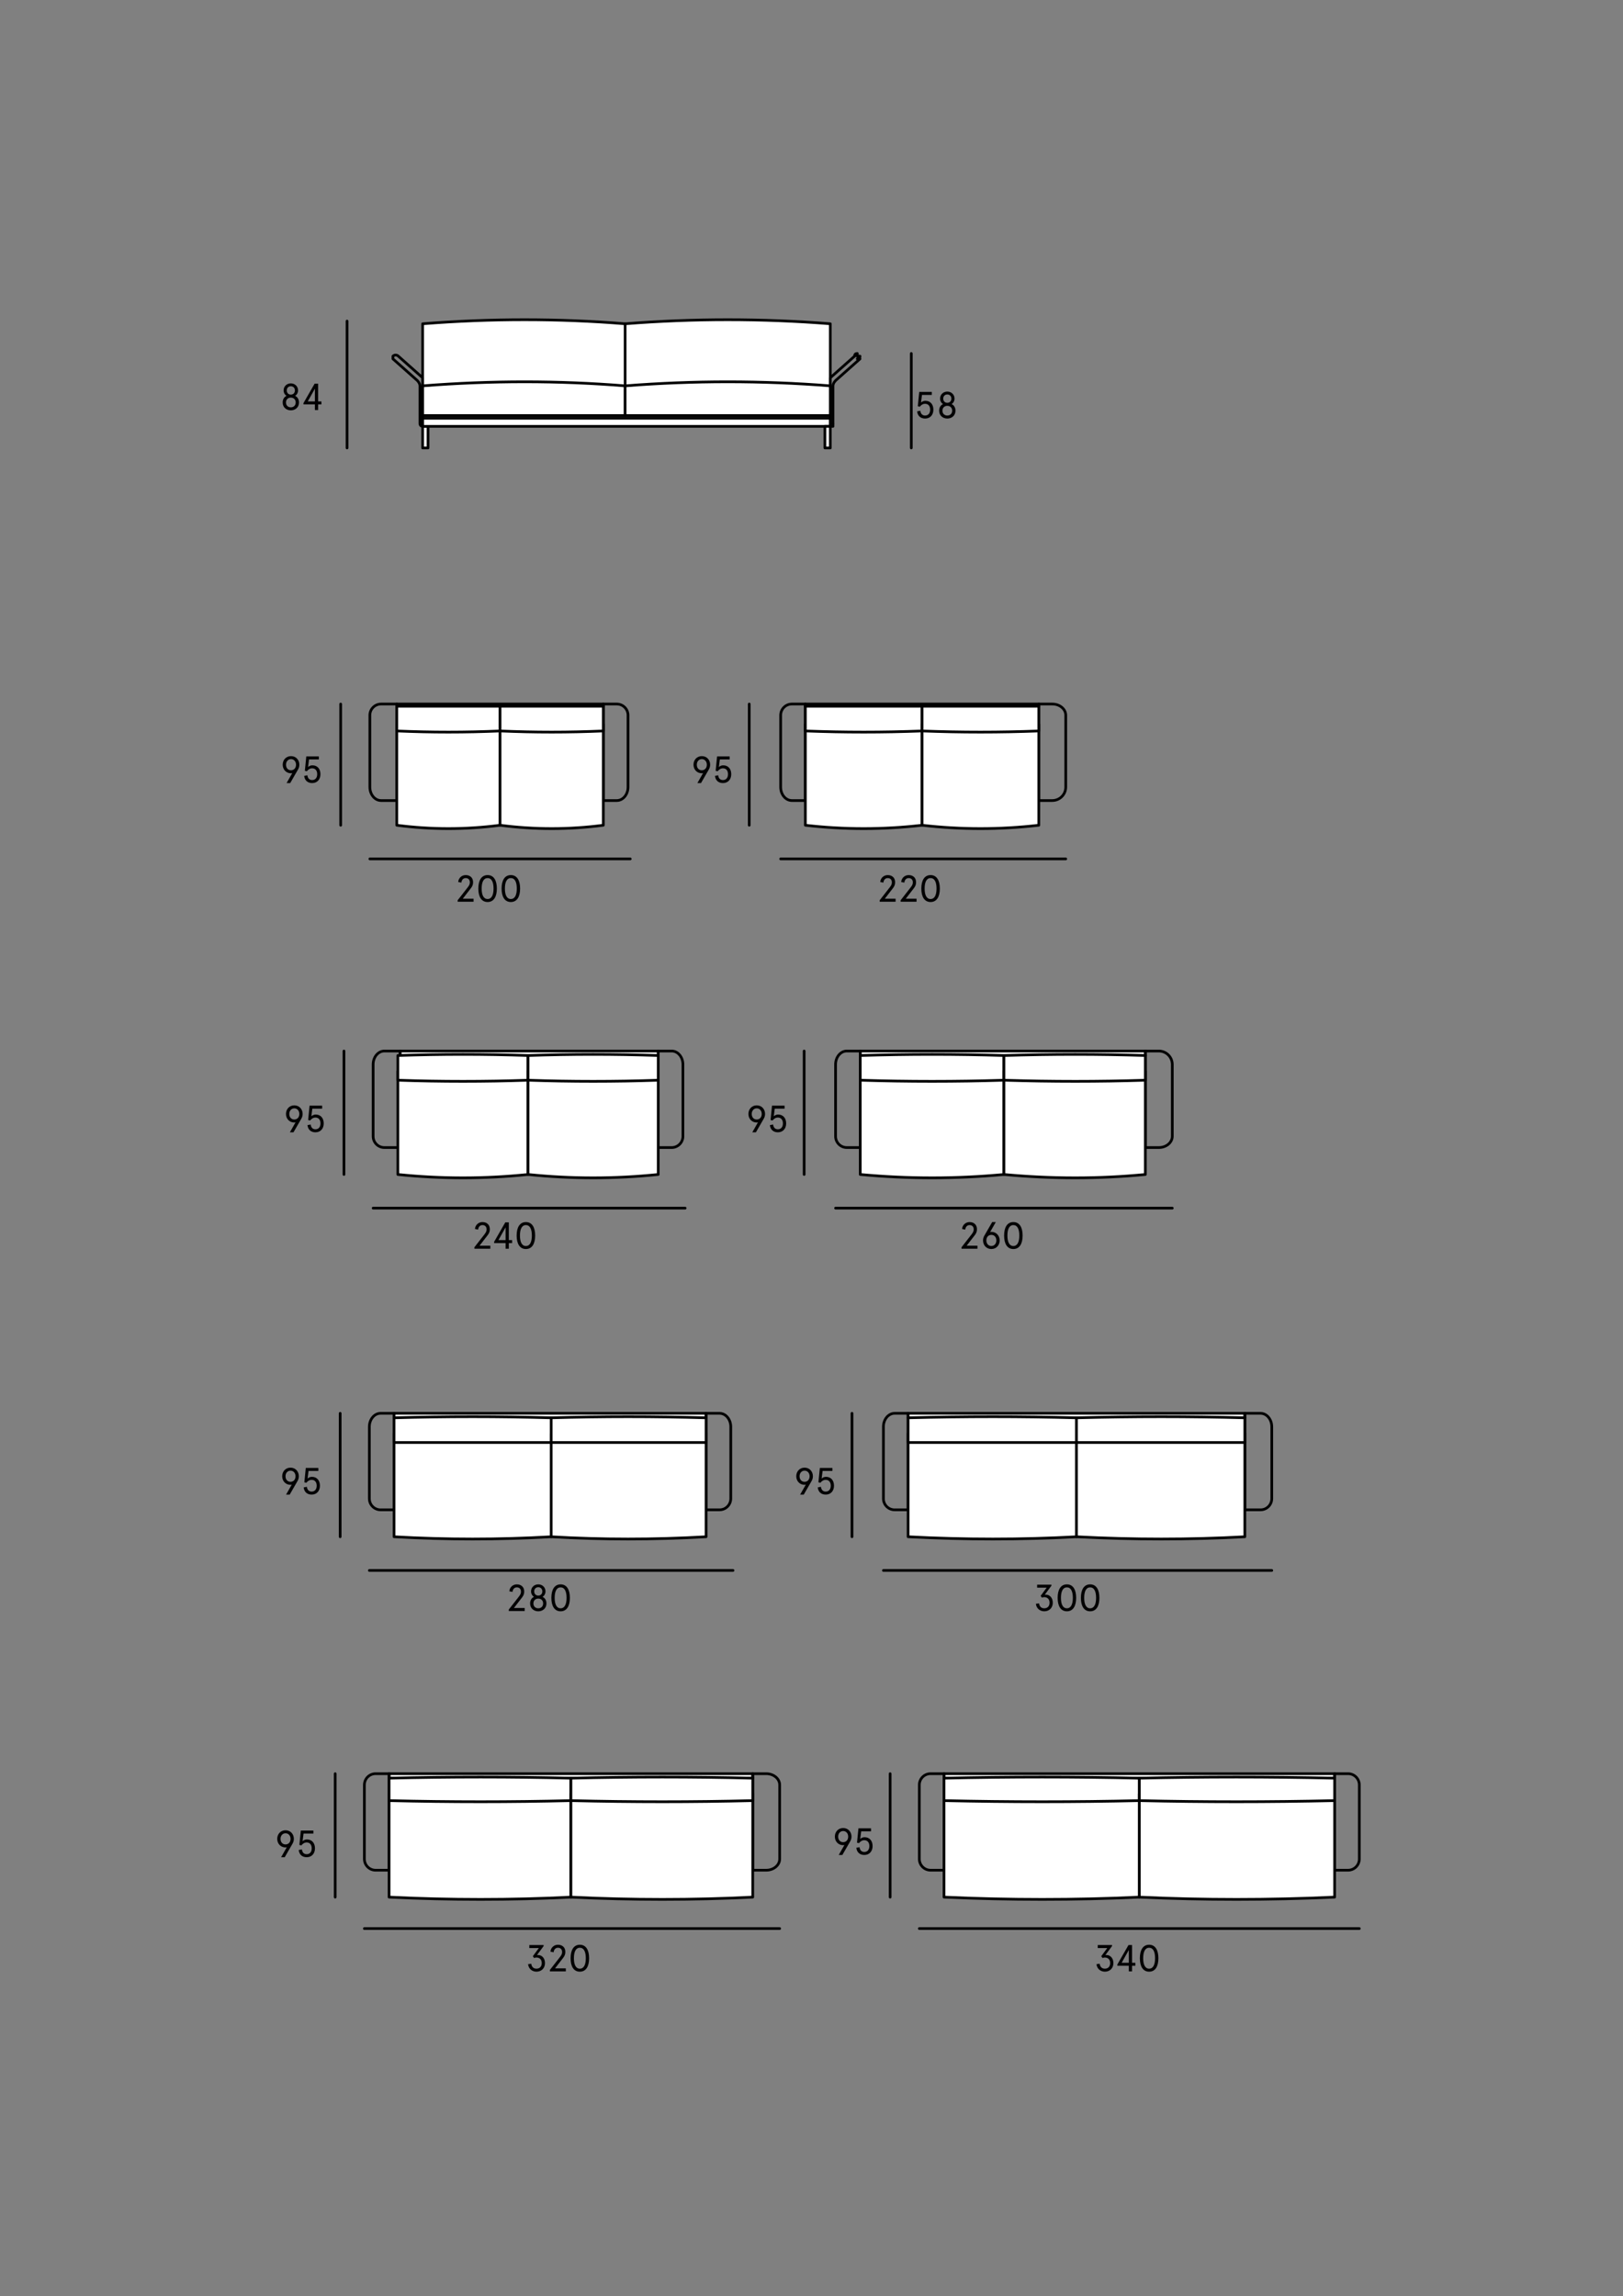 <?xml version="1.0" encoding="utf-8"?>
<!-- Generator: Adobe Illustrator 16.0.0, SVG Export Plug-In . SVG Version: 6.00 Build 0)  -->
<!DOCTYPE svg PUBLIC "-//W3C//DTD SVG 1.1//EN" "http://www.w3.org/Graphics/SVG/1.1/DTD/svg11.dtd">
<svg version="1.1" id="Camada_1" xmlns="http://www.w3.org/2000/svg" xmlns:xlink="http://www.w3.org/1999/xlink" x="0px" y="0px"
	 width="604px" height="854.548px" viewBox="0 0 604 854.548" enable-background="new 0 0 604 854.548" xml:space="preserve">
<rect x="0" y="0" width="604" height="854.548" fill="#808080" stroke="none"/>
<polyline fill="#FFFFFF" points="144.793,660.141 280.129,660.141 280.129,661.811 144.793,661.811 144.793,660.141 "/>
<polyline fill="none" stroke="#000000" stroke-linecap="round" stroke-linejoin="round" points="144.793,660.141 280.129,660.141 
	280.129,661.811 144.793,661.811 144.793,660.141 "/>
<g>
	<g>
		<g>
			<path fill="#010002" d="M197.702,730.879c0.168,1.163,0.813,1.835,1.947,1.835c1.134,0,1.961-0.729,1.961-2.073
				s-0.827-2.072-1.961-2.072c-0.295,0-0.574,0.042-0.869,0.182l-0.49-0.658l2.241-3.054h-3.544v-1.121h5.323v0.379l-2.493,3.376
				c0.084-0.028,0.294-0.043,0.392-0.043c1.499,0,2.605,1.205,2.605,3.012c0,1.877-1.303,3.194-3.165,3.194
				c-1.625,0-2.956-1.093-3.124-2.802L197.702,730.879z"/>
			<path fill="#010002" d="M204.646,733.177l3.74-4.791c0.616-0.799,0.798-1.247,0.798-1.863c0-0.476-0.126-0.84-0.364-1.12
				c-0.252-0.294-0.63-0.477-1.177-0.477c-0.938,0-1.513,0.7-1.61,1.681l-1.177-0.224c0.098-1.443,1.261-2.577,2.787-2.577
				c0.967,0,1.667,0.336,2.13,0.854c0.42,0.476,0.616,1.092,0.616,1.862c0,0.827-0.28,1.471-0.785,2.13l-3.053,3.949h4.02v1.121
				h-5.925V733.177z"/>
			<path fill="#010002" d="M219.237,728.82c0,3.054-1.163,5.015-3.446,5.015s-3.445-1.961-3.445-5.015s1.162-5.015,3.445-5.015
				S219.237,725.767,219.237,728.82z M213.578,728.82c0,2.395,0.714,3.894,2.213,3.894s2.214-1.499,2.214-3.894
				c0-2.396-0.715-3.895-2.214-3.895S213.578,726.425,213.578,728.82z"/>
		</g>
	</g>
</g>
<g>
	<g>
		<g>
			<path fill="#010002" d="M103.168,684.393c0-1.793,1.274-3.193,3.096-3.193s3.096,1.4,3.096,3.193
				c0,0.672-0.182,1.261-0.504,1.807l-2.899,5.029h-1.345l2.129-3.74c-0.154,0.07-0.351,0.098-0.477,0.098
				C104.442,687.586,103.168,686.186,103.168,684.393z M108.127,684.393c0-1.205-0.784-2.073-1.863-2.073
				c-1.078,0-1.863,0.868-1.863,2.073c0,1.274,0.785,2.073,1.863,2.073C107.343,686.466,108.127,685.667,108.127,684.393z"/>
			<path fill="#010002" d="M112.353,688.329c0.14,1.176,0.799,1.778,1.779,1.778c1.19,0,1.877-0.882,1.877-2.185
				s-0.673-2.186-1.877-2.186c-0.827,0-1.499,0.462-1.976,1.093l-0.742-0.168l0.532-5.352h4.679v1.121h-3.656l-0.364,2.844
				c0.364-0.379,0.995-0.658,1.611-0.658c1.891,0,2.997,1.372,2.997,3.306c0,1.933-1.19,3.306-3.081,3.306
				c-1.569,0-2.773-0.883-2.97-2.676L112.353,688.329z"/>
		</g>
	</g>
</g>
<line fill="none" stroke="#000000" stroke-linecap="round" stroke-linejoin="round" x1="135.604" y1="717.783" x2="290.154" y2="717.783"/>
<line fill="none" stroke="#000000" stroke-linecap="round" stroke-linejoin="round" x1="124.743" y1="660.141" x2="124.743" y2="706.088"/>
<path fill="none" stroke="#000000" stroke-linecap="round" stroke-linejoin="round" d="M135.604,678.52v-14.201
	c0-2.307,1.869-4.178,4.177-4.178h5.012l0,0v35.924h-5.012c-2.308,0-4.177-1.871-4.177-4.18V678.52L135.604,678.52"/>
<path fill="#FFFFFF" d="M144.793,667.658c22.834-1.67,45.392-1.67,67.669,0l0,0v19.217v19.213c-22.277,1.115-44.835,1.115-67.669,0
	l0,0v-19.213V667.658"/>
<path fill="none" stroke="#000000" stroke-linecap="round" stroke-linejoin="round" d="M144.793,667.658
	c22.834-1.67,45.392-1.67,67.669,0l0,0v19.217v19.213c-22.277,1.115-44.835,1.115-67.669,0l0,0v-19.213V667.658"/>
<path fill="#FFFFFF" d="M144.793,661.811c22.834-0.557,45.392-0.557,67.669,0l0,0v5.848v2.508c-22.277,0.557-44.835,0.557-67.669,0
	l0,0v-2.508V661.811"/>
<path fill="none" stroke="#000000" stroke-linecap="round" stroke-linejoin="round" d="M144.793,661.811
	c22.834-0.557,45.392-0.557,67.669,0l0,0v5.848v2.508c-22.277,0.557-44.835,0.557-67.669,0l0,0v-2.508V661.811"/>
<path fill="none" stroke="#000000" stroke-linecap="round" stroke-linejoin="round" d="M290.154,678.52v-14.201
	c0-2.307-2.243-4.178-5.012-4.178h-5.014l0,0v35.924h5.014c2.769,0,5.012-1.871,5.012-4.18V678.52L290.154,678.52"/>
<path fill="#FFFFFF" d="M212.462,667.658c22.833-1.67,45.39-1.67,67.667,0l0,0v19.217v19.213c-22.277,1.115-44.834,1.115-67.667,0
	l0,0v-19.213V667.658"/>
<path fill="none" stroke="#000000" stroke-linecap="round" stroke-linejoin="round" d="M212.462,667.658
	c22.833-1.67,45.39-1.67,67.667,0l0,0v19.217v19.213c-22.277,1.115-44.834,1.115-67.667,0l0,0v-19.213V667.658"/>
<path fill="#FFFFFF" d="M212.462,661.811c22.833-0.557,45.39-0.557,67.667,0l0,0v5.848v2.508c-22.277,0.557-44.834,0.557-67.667,0
	l0,0v-2.508V661.811"/>
<path fill="none" stroke="#000000" stroke-linecap="round" stroke-linejoin="round" d="M212.462,661.811
	c22.833-0.557,45.39-0.557,67.667,0l0,0v5.848v2.508c-22.277,0.557-44.834,0.557-67.667,0l0,0v-2.508V661.811"/>
<polyline fill="#FFFFFF" points="351.315,660.141 496.677,660.141 496.677,661.811 351.315,661.811 351.315,660.141 "/>
<polyline fill="none" stroke="#000000" stroke-linecap="round" stroke-linejoin="round" points="351.315,660.141 496.677,660.141 
	496.677,661.811 351.315,661.811 351.315,660.141 "/>
<g>
	<g>
		<g>
			<path fill="#010002" d="M409.237,730.879c0.168,1.163,0.813,1.835,1.947,1.835c1.134,0,1.961-0.729,1.961-2.073
				s-0.827-2.072-1.961-2.072c-0.295,0-0.574,0.042-0.869,0.182l-0.49-0.658l2.241-3.054h-3.544v-1.121h5.323v0.379l-2.493,3.376
				c0.084-0.028,0.294-0.043,0.392-0.043c1.499,0,2.605,1.205,2.605,3.012c0,1.877-1.303,3.194-3.165,3.194
				c-1.625,0-2.956-1.093-3.124-2.802L409.237,730.879z"/>
			<path fill="#010002" d="M420.088,731.636h-4.258v-0.49l4.146-7.229h1.316v6.598h1.219v1.121h-1.219v2.087h-1.205V731.636z
				 M420.088,730.515v-4.748l-2.661,4.748H420.088z"/>
			<path fill="#010002" d="M431.095,728.82c0,3.054-1.163,5.015-3.446,5.015s-3.445-1.961-3.445-5.015s1.162-5.015,3.445-5.015
				S431.095,725.767,431.095,728.82z M425.436,728.82c0,2.395,0.714,3.894,2.213,3.894s2.214-1.499,2.214-3.894
				c0-2.396-0.715-3.895-2.214-3.895S425.436,726.425,425.436,728.82z"/>
		</g>
	</g>
</g>
<g>
	<g>
		<g>
			<path fill="#010002" d="M310.691,683.558c0-1.793,1.274-3.193,3.096-3.193s3.096,1.4,3.096,3.193
				c0,0.673-0.182,1.261-0.504,1.807l-2.899,5.029h-1.345l2.129-3.74c-0.154,0.07-0.351,0.098-0.477,0.098
				C311.966,686.751,310.691,685.351,310.691,683.558z M315.65,683.558c0-1.205-0.784-2.073-1.863-2.073
				c-1.078,0-1.863,0.868-1.863,2.073c0,1.274,0.785,2.073,1.863,2.073C314.866,685.631,315.65,684.832,315.65,683.558z"/>
			<path fill="#010002" d="M319.876,687.494c0.14,1.176,0.799,1.778,1.779,1.778c1.19,0,1.877-0.882,1.877-2.185
				s-0.673-2.186-1.877-2.186c-0.827,0-1.499,0.462-1.976,1.093l-0.742-0.168l0.532-5.352h4.679v1.121h-3.656l-0.364,2.844
				c0.364-0.379,0.995-0.659,1.611-0.659c1.891,0,2.997,1.373,2.997,3.307c0,1.933-1.19,3.306-3.081,3.306
				c-1.569,0-2.773-0.883-2.97-2.676L319.876,687.494z"/>
		</g>
	</g>
</g>
<line fill="none" stroke="#000000" stroke-linecap="round" stroke-linejoin="round" x1="342.127" y1="717.783" x2="505.866" y2="717.783"/>
<line fill="none" stroke="#000000" stroke-linecap="round" stroke-linejoin="round" x1="331.266" y1="660.141" x2="331.266" y2="706.088"/>
<path fill="none" stroke="#000000" stroke-linecap="round" stroke-linejoin="round" d="M342.127,678.52v-14.201
	c0-2.307,1.87-4.178,4.178-4.178h5.011l0,0v35.924h-5.011c-2.308,0-4.178-1.871-4.178-4.18V678.52L342.127,678.52"/>
<path fill="#FFFFFF" d="M351.315,667.658c24.507-1.67,48.733-1.67,72.681,0l0,0v19.217v19.213c-23.947,1.115-48.174,1.115-72.681,0
	l0,0v-19.213V667.658"/>
<path fill="none" stroke="#000000" stroke-linecap="round" stroke-linejoin="round" d="M351.315,667.658
	c24.507-1.67,48.733-1.67,72.681,0l0,0v19.217v19.213c-23.947,1.115-48.174,1.115-72.681,0l0,0v-19.213V667.658"/>
<path fill="#FFFFFF" d="M351.315,661.811c24.507-0.557,48.733-0.557,72.681,0l0,0v5.848v2.508c-23.947,0.557-48.174,0.557-72.681,0
	l0,0v-2.508V661.811"/>
<path fill="none" stroke="#000000" stroke-linecap="round" stroke-linejoin="round" d="M351.315,661.811
	c24.507-0.557,48.733-0.557,72.681,0l0,0v5.848v2.508c-23.947,0.557-48.174,0.557-72.681,0l0,0v-2.508V661.811"/>
<path fill="none" stroke="#000000" stroke-linecap="round" stroke-linejoin="round" d="M505.866,678.52v-14.201
	c0-2.307-1.869-4.178-4.176-4.178h-5.014l0,0v35.924h5.014c2.307,0,4.176-1.871,4.176-4.18V678.52L505.866,678.52"/>
<path fill="#FFFFFF" d="M423.996,667.658c23.949-1.67,48.176-1.67,72.681,0l0,0v19.217v19.213c-24.505,1.115-48.731,1.115-72.681,0
	l0,0v-19.213V667.658"/>
<path fill="none" stroke="#000000" stroke-linecap="round" stroke-linejoin="round" d="M423.996,667.658
	c23.949-1.67,48.176-1.67,72.681,0l0,0v19.217v19.213c-24.505,1.115-48.731,1.115-72.681,0l0,0v-19.213V667.658"/>
<path fill="#FFFFFF" d="M423.996,661.811c23.949-0.557,48.176-0.557,72.681,0l0,0v5.848v2.508c-24.505,0.557-48.731,0.557-72.681,0
	l0,0v-2.508V661.811"/>
<path fill="none" stroke="#000000" stroke-linecap="round" stroke-linejoin="round" d="M423.996,661.811
	c23.949-0.557,48.176-0.557,72.681,0l0,0v5.848v2.508c-24.505,0.557-48.731,0.557-72.681,0l0,0v-2.508V661.811"/>
<polyline fill="#FFFFFF" points="337.952,526.016 463.264,526.016 463.264,527.688 337.952,527.688 337.952,526.016 "/>
<polyline fill="none" stroke="#000000" stroke-linecap="round" stroke-linejoin="round" points="337.952,526.016 463.264,526.016 
	463.264,527.688 337.952,527.688 337.952,526.016 "/>
<g>
	<g>
		<g>
			<path fill="#010002" d="M386.685,596.753c0.168,1.163,0.813,1.835,1.947,1.835c1.134,0,1.961-0.729,1.961-2.073
				s-0.827-2.073-1.961-2.073c-0.295,0-0.574,0.043-0.869,0.183l-0.49-0.658l2.241-3.054h-3.544v-1.121h5.323v0.379l-2.493,3.375
				c0.084-0.027,0.294-0.042,0.392-0.042c1.499,0,2.605,1.205,2.605,3.012c0,1.877-1.303,3.194-3.165,3.194
				c-1.625,0-2.956-1.093-3.124-2.802L386.685,596.753z"/>
			<path fill="#010002" d="M400.492,594.694c0,3.054-1.163,5.015-3.446,5.015s-3.445-1.961-3.445-5.015s1.162-5.015,3.445-5.015
				S400.492,591.641,400.492,594.694z M394.833,594.694c0,2.395,0.714,3.894,2.213,3.894s2.214-1.499,2.214-3.894
				c0-2.396-0.715-3.895-2.214-3.895S394.833,592.299,394.833,594.694z"/>
			<path fill="#010002" d="M409.144,594.694c0,3.054-1.163,5.015-3.446,5.015s-3.445-1.961-3.445-5.015s1.162-5.015,3.445-5.015
				S409.144,591.641,409.144,594.694z M403.484,594.694c0,2.395,0.714,3.894,2.213,3.894s2.214-1.499,2.214-3.894
				c0-2.396-0.715-3.895-2.214-3.895S403.484,592.299,403.484,594.694z"/>
		</g>
	</g>
</g>
<g>
	<g>
		<g>
			<path fill="#010002" d="M296.328,549.433c0-1.793,1.274-3.193,3.096-3.193s3.096,1.4,3.096,3.193
				c0,0.673-0.182,1.261-0.504,1.807l-2.899,5.029h-1.345l2.129-3.74c-0.154,0.07-0.351,0.098-0.477,0.098
				C297.603,552.626,296.328,551.226,296.328,549.433z M301.287,549.433c0-1.205-0.784-2.073-1.863-2.073
				c-1.078,0-1.863,0.868-1.863,2.073c0,1.274,0.785,2.073,1.863,2.073C300.503,551.506,301.287,550.707,301.287,549.433z"/>
			<path fill="#010002" d="M305.513,553.369c0.14,1.176,0.799,1.778,1.779,1.778c1.19,0,1.877-0.882,1.877-2.185
				s-0.673-2.186-1.877-2.186c-0.827,0-1.499,0.462-1.976,1.093l-0.742-0.168l0.532-5.352h4.679v1.121h-3.656l-0.364,2.844
				c0.364-0.379,0.995-0.659,1.611-0.659c1.891,0,2.997,1.373,2.997,3.307c0,1.933-1.19,3.306-3.081,3.306
				c-1.569,0-2.773-0.883-2.97-2.676L305.513,553.369z"/>
		</g>
	</g>
</g>
<line fill="none" stroke="#000000" stroke-linecap="round" stroke-linejoin="round" x1="328.763" y1="584.496" x2="473.289" y2="584.496"/>
<line fill="none" stroke="#000000" stroke-linecap="round" stroke-linejoin="round" x1="317.067" y1="526.016" x2="317.067" y2="571.963"/>
<path fill="none" stroke="#000000" stroke-linecap="round" stroke-linejoin="round" d="M328.763,544.395v-13.367
	c0-2.766,1.871-5.012,4.178-5.012h5.012l0,0v35.922h-5.012c-2.307,0-4.178-1.869-4.178-4.176V544.395L328.763,544.395"/>
<path fill="#FFFFFF" d="M337.952,533.535c21.163-1.672,42.049-1.672,62.657,0l0,0v19.213v19.215
	c-20.608,1.115-41.494,1.115-62.657,0l0,0v-19.215V533.535"/>
<path fill="none" stroke="#000000" stroke-linecap="round" stroke-linejoin="round" d="M337.952,533.535
	c21.163-1.672,42.049-1.672,62.657,0l0,0v19.213v19.215c-20.608,1.115-41.494,1.115-62.657,0l0,0v-19.215V533.535"/>
<path fill="#FFFFFF" d="M337.952,527.688c21.163-0.559,42.049-0.559,62.657,0l0,0v5.848v3.34c-20.608,0-41.494,0-62.657,0l0,0v-3.34
	V527.688"/>
<path fill="none" stroke="#000000" stroke-linecap="round" stroke-linejoin="round" d="M337.952,527.688
	c21.163-0.559,42.049-0.559,62.657,0l0,0v5.848v3.34c-20.608,0-41.494,0-62.657,0l0,0v-3.34V527.688"/>
<path fill="none" stroke="#000000" stroke-linecap="round" stroke-linejoin="round" d="M473.289,544.395v-13.367
	c0-2.766-1.869-5.012-4.178-5.012h-5.848l0,0v35.922h5.848c2.309,0,4.178-1.869,4.178-4.176V544.395L473.289,544.395"/>
<path fill="#FFFFFF" d="M463.264,533.535c-20.606-1.672-41.491-1.672-62.654,0l0,0v19.213v19.215
	c21.163,1.115,42.048,1.115,62.654,0l0,0v-19.215V533.535"/>
<path fill="none" stroke="#000000" stroke-linecap="round" stroke-linejoin="round" d="M463.264,533.535
	c-20.606-1.672-41.491-1.672-62.654,0l0,0v19.213v19.215c21.163,1.115,42.048,1.115,62.654,0l0,0v-19.215V533.535"/>
<path fill="#FFFFFF" d="M463.264,527.688c-20.606-0.559-41.491-0.559-62.654,0l0,0v5.848v3.34c21.163,0,42.048,0,62.654,0l0,0v-3.34
	V527.688"/>
<path fill="none" stroke="#000000" stroke-linecap="round" stroke-linejoin="round" d="M463.264,527.688
	c-20.606-0.559-41.491-0.559-62.654,0l0,0v5.848v3.34c21.163,0,42.048,0,62.654,0l0,0v-3.34V527.688"/>
<polyline fill="#FFFFFF" points="146.645,526.016 262.767,526.016 262.767,527.688 146.645,527.688 146.645,526.016 "/>
<polyline fill="none" stroke="#000000" stroke-linecap="round" stroke-linejoin="round" points="146.645,526.016 262.767,526.016 
	262.767,527.688 146.645,527.688 146.645,526.016 "/>
<g>
	<g>
		<g>
			<path fill="#010002" d="M189.341,599.051l3.74-4.791c0.616-0.799,0.798-1.247,0.798-1.863c0-0.476-0.126-0.84-0.364-1.12
				c-0.252-0.294-0.63-0.477-1.177-0.477c-0.938,0-1.513,0.7-1.61,1.681l-1.177-0.224c0.098-1.443,1.261-2.577,2.787-2.577
				c0.967,0,1.667,0.336,2.13,0.854c0.42,0.476,0.616,1.092,0.616,1.862c0,0.827-0.28,1.471-0.785,2.13l-3.053,3.95h4.02v1.12
				h-5.925V599.051z"/>
			<path fill="#010002" d="M203.007,592.299c0,0.826-0.448,1.667-1.106,2.017c0.854,0.393,1.457,1.247,1.457,2.466
				c0,1.849-1.415,2.928-3.04,2.928c-1.624,0-3.039-1.079-3.039-2.928c0-1.219,0.603-2.073,1.457-2.466
				c-0.659-0.35-1.107-1.19-1.107-2.017c0-1.457,1.107-2.619,2.689-2.619C201.9,589.68,203.007,590.842,203.007,592.299z
				 M198.511,596.781c0,1.12,0.771,1.807,1.807,1.807c1.037,0,1.808-0.687,1.808-1.807c0-1.121-0.771-1.807-1.808-1.807
				C199.281,594.975,198.511,595.66,198.511,596.781z M198.805,592.299c0,0.896,0.589,1.555,1.513,1.555
				c0.925,0,1.513-0.658,1.513-1.555s-0.588-1.555-1.513-1.555C199.394,590.744,198.805,591.402,198.805,592.299z"/>
			<path fill="#010002" d="M212.08,594.694c0,3.054-1.163,5.015-3.446,5.015s-3.445-1.961-3.445-5.015s1.162-5.015,3.445-5.015
				S212.08,591.641,212.08,594.694z M206.421,594.694c0,2.395,0.714,3.894,2.213,3.894s2.214-1.499,2.214-3.894
				c0-2.396-0.715-3.895-2.214-3.895S206.421,592.299,206.421,594.694z"/>
		</g>
	</g>
</g>
<g>
	<g>
		<g>
			<path fill="#010002" d="M105.02,549.433c0-1.793,1.274-3.193,3.096-3.193s3.096,1.4,3.096,3.193c0,0.673-0.182,1.261-0.504,1.807
				l-2.899,5.029h-1.345l2.129-3.74c-0.154,0.07-0.351,0.098-0.477,0.098C106.294,552.626,105.02,551.226,105.02,549.433z
				 M109.979,549.433c0-1.205-0.784-2.073-1.863-2.073c-1.078,0-1.863,0.868-1.863,2.073c0,1.274,0.785,2.073,1.863,2.073
				C109.194,551.506,109.979,550.707,109.979,549.433z"/>
			<path fill="#010002" d="M114.204,553.369c0.14,1.176,0.799,1.778,1.779,1.778c1.19,0,1.877-0.882,1.877-2.185
				s-0.673-2.186-1.877-2.186c-0.827,0-1.499,0.462-1.976,1.093l-0.742-0.168l0.532-5.352h4.679v1.121h-3.656l-0.364,2.844
				c0.364-0.379,0.995-0.659,1.611-0.659c1.891,0,2.997,1.373,2.997,3.307c0,1.933-1.19,3.306-3.081,3.306
				c-1.569,0-2.773-0.883-2.97-2.676L114.204,553.369z"/>
		</g>
	</g>
</g>
<line fill="none" stroke="#000000" stroke-linecap="round" stroke-linejoin="round" x1="137.454" y1="584.496" x2="272.79" y2="584.496"/>
<line fill="none" stroke="#000000" stroke-linecap="round" stroke-linejoin="round" x1="126.595" y1="526.016" x2="126.595" y2="571.963"/>
<path fill="none" stroke="#000000" stroke-linecap="round" stroke-linejoin="round" d="M137.454,544.395v-13.367
	c0-2.766,1.871-5.012,4.177-5.012h5.014l0,0v35.922h-5.014c-2.306,0-4.177-1.869-4.177-4.176V544.395L137.454,544.395"/>
<path fill="#FFFFFF" d="M146.645,533.535c19.492-1.672,38.986-1.672,58.479,0l0,0v19.213v19.215
	c-19.492,1.115-38.986,1.115-58.479,0l0,0v-19.215V533.535"/>
<path fill="none" stroke="#000000" stroke-linecap="round" stroke-linejoin="round" d="M146.645,533.535
	c19.492-1.672,38.986-1.672,58.479,0l0,0v19.213v19.215c-19.492,1.115-38.986,1.115-58.479,0l0,0v-19.215V533.535"/>
<path fill="#FFFFFF" d="M146.645,527.688c19.492-0.559,38.986-0.559,58.479,0l0,0v5.848v3.34c-19.492,0-38.986,0-58.479,0l0,0v-3.34
	V527.688"/>
<path fill="none" stroke="#000000" stroke-linecap="round" stroke-linejoin="round" d="M146.645,527.688
	c19.492-0.559,38.986-0.559,58.479,0l0,0v5.848v3.34c-19.492,0-38.986,0-58.479,0l0,0v-3.34V527.688"/>
<path fill="none" stroke="#000000" stroke-linecap="round" stroke-linejoin="round" d="M271.956,544.395v-13.367
	c0-2.766-1.872-5.012-4.179-5.012h-5.011l0,0v35.922h5.011c2.307,0,4.179-1.869,4.179-4.176V544.395L271.956,544.395"/>
<path fill="#FFFFFF" d="M262.767,533.535c-19.494-1.672-38.708-1.672-57.644,0l0,0v19.213v19.215
	c18.936,1.115,38.149,1.115,57.644,0l0,0v-19.215V533.535"/>
<path fill="none" stroke="#000000" stroke-linecap="round" stroke-linejoin="round" d="M262.767,533.535
	c-19.494-1.672-38.708-1.672-57.644,0l0,0v19.213v19.215c18.936,1.115,38.149,1.115,57.644,0l0,0v-19.215V533.535"/>
<path fill="#FFFFFF" d="M262.767,527.688c-19.494-0.559-38.708-0.559-57.644,0l0,0v5.848v3.34c18.936,0,38.149,0,57.644,0l0,0v-3.34
	V527.688"/>
<path fill="none" stroke="#000000" stroke-linecap="round" stroke-linejoin="round" d="M262.767,527.688
	c-19.494-0.559-38.708-0.559-57.644,0l0,0v5.848v3.34c18.936,0,38.149,0,57.644,0l0,0v-3.34V527.688"/>
<polyline fill="#FFFFFF" points="147.668,262.031 224.525,262.031 224.525,262.866 147.668,262.866 147.668,262.031 "/>
<polyline fill="none" stroke="#000000" stroke-linecap="round" stroke-linejoin="round" points="147.668,262.031 224.525,262.031 
	224.525,262.866 147.668,262.866 147.668,262.031 "/>
<g>
	<g>
		<g>
			<path fill="#010002" d="M170.313,335.065l3.74-4.791c0.616-0.799,0.798-1.247,0.798-1.863c0-0.476-0.126-0.84-0.364-1.12
				c-0.252-0.294-0.63-0.477-1.177-0.477c-0.938,0-1.513,0.7-1.61,1.681l-1.177-0.224c0.098-1.443,1.261-2.577,2.787-2.577
				c0.967,0,1.667,0.336,2.13,0.854c0.42,0.476,0.616,1.092,0.616,1.862c0,0.827-0.28,1.471-0.785,2.13l-3.054,3.949h4.021v1.121
				h-5.925V335.065z"/>
			<path fill="#010002" d="M184.905,330.709c0,3.054-1.163,5.015-3.446,5.015s-3.445-1.961-3.445-5.015s1.162-5.015,3.445-5.015
				S184.905,327.655,184.905,330.709z M179.246,330.709c0,2.395,0.714,3.894,2.213,3.894s2.214-1.499,2.214-3.894
				c0-2.396-0.715-3.895-2.214-3.895S179.246,328.313,179.246,330.709z"/>
			<path fill="#010002" d="M193.557,330.709c0,3.054-1.163,5.015-3.446,5.015s-3.445-1.961-3.445-5.015s1.162-5.015,3.445-5.015
				S193.557,327.655,193.557,330.709z M187.897,330.709c0,2.395,0.714,3.894,2.213,3.894s2.214-1.499,2.214-3.894
				c0-2.396-0.715-3.895-2.214-3.895S187.897,328.313,187.897,330.709z"/>
		</g>
	</g>
</g>
<g>
	<g>
		<g>
			<path fill="#010002" d="M105.208,284.611c0-1.793,1.274-3.193,3.096-3.193s3.096,1.4,3.096,3.193
				c0,0.672-0.182,1.261-0.504,1.807l-2.899,5.029h-1.345l2.129-3.74c-0.154,0.07-0.351,0.098-0.477,0.098
				C106.482,287.805,105.208,286.404,105.208,284.611z M110.167,284.611c0-1.205-0.784-2.073-1.863-2.073
				c-1.078,0-1.863,0.868-1.863,2.073c0,1.274,0.785,2.073,1.863,2.073C109.383,286.685,110.167,285.886,110.167,284.611z"/>
			<path fill="#010002" d="M114.393,288.548c0.14,1.176,0.799,1.778,1.779,1.778c1.19,0,1.877-0.882,1.877-2.185
				s-0.673-2.186-1.877-2.186c-0.827,0-1.499,0.462-1.976,1.093l-0.742-0.168l0.532-5.352h4.679v1.121h-3.656l-0.364,2.844
				c0.364-0.379,0.995-0.658,1.611-0.658c1.891,0,2.997,1.372,2.997,3.306c0,1.933-1.19,3.306-3.081,3.306
				c-1.569,0-2.773-0.883-2.97-2.676L114.393,288.548z"/>
		</g>
	</g>
</g>
<line fill="none" stroke="#000000" stroke-linecap="round" stroke-linejoin="round" x1="137.642" y1="319.674" x2="234.549" y2="319.674"/>
<line fill="none" stroke="#000000" stroke-linecap="round" stroke-linejoin="round" x1="126.782" y1="262.031" x2="126.782" y2="307.142"/>
<path fill="none" stroke="#000000" stroke-linecap="round" stroke-linejoin="round" d="M137.642,279.574v-13.367
	c0-2.306,1.87-4.176,4.177-4.176h5.85l0,0v35.921h-5.85c-2.307,0-4.177-2.242-4.177-5.011V279.574L137.642,279.574"/>
<path fill="#FFFFFF" d="M147.668,269.549c12.809-1.672,25.618-1.672,38.428,0l0,0v18.378v19.215c-12.81,1.672-25.619,1.672-38.428,0
	l0,0v-19.215V269.549"/>
<path fill="none" stroke="#000000" stroke-linecap="round" stroke-linejoin="round" d="M147.668,269.549
	c12.809-1.672,25.618-1.672,38.428,0l0,0v18.378v19.215c-12.81,1.672-25.619,1.672-38.428,0l0,0v-19.215V269.549"/>
<path fill="#FFFFFF" d="M147.668,262.866c12.809,0,25.618,0,38.428,0l0,0v5.849v3.34c-12.81,0.558-25.619,0.558-38.428,0l0,0v-3.34
	V262.866"/>
<path fill="none" stroke="#000000" stroke-linecap="round" stroke-linejoin="round" d="M147.668,262.866c12.809,0,25.618,0,38.428,0
	l0,0v5.849v3.34c-12.81,0.558-25.619,0.558-38.428,0l0,0v-3.34V262.866"/>
<path fill="none" stroke="#000000" stroke-linecap="round" stroke-linejoin="round" d="M233.715,279.574v-13.367
	c0-2.306-1.872-4.176-4.179-4.176h-5.011l0,0v35.921h5.011c2.307,0,4.179-2.242,4.179-5.011V279.574L233.715,279.574"/>
<path fill="#FFFFFF" d="M224.525,269.549c-12.812-1.672-25.62-1.672-38.43,0l0,0v18.378v19.215c12.81,1.672,25.618,1.672,38.43,0
	l0,0v-19.215V269.549"/>
<path fill="none" stroke="#000000" stroke-linecap="round" stroke-linejoin="round" d="M224.525,269.549
	c-12.812-1.672-25.62-1.672-38.43,0l0,0v18.378v19.215c12.81,1.672,25.618,1.672,38.43,0l0,0v-19.215V269.549"/>
<path fill="#FFFFFF" d="M224.525,262.866c-12.812,0-25.62,0-38.43,0l0,0v5.849v3.34c12.81,0.558,25.618,0.558,38.43,0l0,0v-3.34
	V262.866"/>
<path fill="none" stroke="#000000" stroke-linecap="round" stroke-linejoin="round" d="M224.525,262.866c-12.812,0-25.62,0-38.43,0
	l0,0v5.849v3.34c12.81,0.558,25.618,0.558,38.43,0l0,0v-3.34V262.866"/>
<polyline fill="#FFFFFF" points="299.711,262.031 386.594,262.031 386.594,262.866 299.711,262.866 299.711,262.031 "/>
<polyline fill="none" stroke="#000000" stroke-linecap="round" stroke-linejoin="round" points="299.711,262.031 386.594,262.031 
	386.594,262.866 299.711,262.866 299.711,262.031 "/>
<g>
	<g>
		<g>
			<path fill="#010002" d="M327.371,335.065l3.74-4.791c0.616-0.799,0.798-1.247,0.798-1.863c0-0.476-0.126-0.84-0.364-1.12
				c-0.252-0.294-0.63-0.477-1.177-0.477c-0.938,0-1.513,0.7-1.61,1.681l-1.177-0.224c0.098-1.443,1.261-2.577,2.787-2.577
				c0.967,0,1.667,0.336,2.13,0.854c0.42,0.476,0.616,1.092,0.616,1.862c0,0.827-0.28,1.471-0.785,2.13l-3.053,3.949h4.02v1.121
				h-5.925V335.065z"/>
			<path fill="#010002" d="M335.169,335.065l3.74-4.791c0.616-0.799,0.798-1.247,0.798-1.863c0-0.476-0.126-0.84-0.364-1.12
				c-0.252-0.294-0.63-0.477-1.177-0.477c-0.938,0-1.513,0.7-1.61,1.681l-1.177-0.224c0.098-1.443,1.261-2.577,2.787-2.577
				c0.967,0,1.667,0.336,2.13,0.854c0.42,0.476,0.616,1.092,0.616,1.862c0,0.827-0.28,1.471-0.785,2.13l-3.054,3.949h4.021v1.121
				h-5.925V335.065z"/>
			<path fill="#010002" d="M349.761,330.709c0,3.054-1.163,5.015-3.446,5.015s-3.445-1.961-3.445-5.015s1.162-5.015,3.445-5.015
				S349.761,327.655,349.761,330.709z M344.102,330.709c0,2.395,0.714,3.894,2.213,3.894s2.214-1.499,2.214-3.894
				c0-2.396-0.715-3.895-2.214-3.895S344.102,328.313,344.102,330.709z"/>
		</g>
	</g>
</g>
<g>
	<g>
		<g>
			<path fill="#010002" d="M258.087,284.611c0-1.793,1.274-3.193,3.096-3.193s3.096,1.4,3.096,3.193
				c0,0.672-0.182,1.261-0.504,1.807l-2.899,5.029h-1.345l2.129-3.74c-0.154,0.07-0.351,0.098-0.477,0.098
				C259.361,287.805,258.087,286.404,258.087,284.611z M263.046,284.611c0-1.205-0.784-2.073-1.863-2.073
				c-1.078,0-1.863,0.868-1.863,2.073c0,1.274,0.785,2.073,1.863,2.073C262.262,286.685,263.046,285.886,263.046,284.611z"/>
			<path fill="#010002" d="M267.271,288.548c0.14,1.176,0.799,1.778,1.779,1.778c1.19,0,1.877-0.882,1.877-2.185
				s-0.673-2.186-1.877-2.186c-0.827,0-1.499,0.462-1.976,1.093l-0.742-0.168l0.532-5.352h4.679v1.121h-3.656l-0.364,2.844
				c0.364-0.379,0.995-0.658,1.611-0.658c1.891,0,2.997,1.372,2.997,3.306c0,1.933-1.19,3.306-3.081,3.306
				c-1.569,0-2.773-0.883-2.97-2.676L267.271,288.548z"/>
		</g>
	</g>
</g>
<line fill="none" stroke="#000000" stroke-linecap="round" stroke-linejoin="round" x1="290.521" y1="319.674" x2="396.618" y2="319.674"/>
<line fill="none" stroke="#000000" stroke-linecap="round" stroke-linejoin="round" x1="278.826" y1="262.031" x2="278.826" y2="307.142"/>
<path fill="none" stroke="#000000" stroke-linecap="round" stroke-linejoin="round" d="M290.521,279.574v-13.367
	c0-2.306,1.871-4.176,4.178-4.176h5.012l0,0v35.921h-5.012c-2.307,0-4.178-2.242-4.178-5.011V279.574L290.521,279.574"/>
<path fill="#FFFFFF" d="M299.711,269.549c14.481-1.672,28.962-1.672,43.44,0l0,0v18.378v19.215c-14.479,1.672-28.959,1.672-43.44,0
	l0,0v-19.215V269.549"/>
<path fill="none" stroke="#000000" stroke-linecap="round" stroke-linejoin="round" d="M299.711,269.549
	c14.481-1.672,28.962-1.672,43.44,0l0,0v18.378v19.215c-14.479,1.672-28.959,1.672-43.44,0l0,0v-19.215V269.549"/>
<path fill="#FFFFFF" d="M299.711,262.866c14.481,0,28.962,0,43.44,0l0,0v5.849v3.34c-14.479,0.558-28.959,0.558-43.44,0l0,0v-3.34
	V262.866"/>
<path fill="none" stroke="#000000" stroke-linecap="round" stroke-linejoin="round" d="M299.711,262.866c14.481,0,28.962,0,43.44,0
	l0,0v5.849v3.34c-14.479,0.558-28.959,0.558-43.44,0l0,0v-3.34V262.866"/>
<path fill="none" stroke="#000000" stroke-linecap="round" stroke-linejoin="round" d="M396.618,279.574v-13.367
	c0-2.306-2.244-4.176-5.012-4.176h-5.013l0,0v35.921h5.013c2.768,0,5.012-2.242,5.012-5.011V279.574L396.618,279.574"/>
<path fill="#FFFFFF" d="M343.151,269.549c14.481-1.672,28.962-1.672,43.442,0l0,0v18.378v19.215c-14.48,1.672-28.961,1.672-43.442,0
	l0,0v-19.215V269.549"/>
<path fill="none" stroke="#000000" stroke-linecap="round" stroke-linejoin="round" d="M343.151,269.549
	c14.481-1.672,28.962-1.672,43.442,0l0,0v18.378v19.215c-14.48,1.672-28.961,1.672-43.442,0l0,0v-19.215V269.549"/>
<path fill="#FFFFFF" d="M343.151,262.866c14.481,0,28.962,0,43.442,0l0,0v5.849v3.34c-14.48,0.558-28.961,0.558-43.442,0l0,0v-3.34
	V262.866"/>
<path fill="none" stroke="#000000" stroke-linecap="round" stroke-linejoin="round" d="M343.151,262.866c14.481,0,28.962,0,43.442,0
	l0,0v5.849v3.34c-14.48,0.558-28.961,0.558-43.442,0l0,0v-3.34V262.866"/>
<polyline fill="#FFFFFF" points="148.887,391.176 244.961,391.176 244.961,392.848 148.887,392.848 148.887,391.176 "/>
<polyline fill="none" stroke="#000000" stroke-linecap="round" stroke-linejoin="round" points="148.887,391.176 244.961,391.176 
	244.961,392.848 148.887,392.848 148.887,391.176 "/>
<g>
	<g>
		<g>
			<path fill="#010002" d="M176.547,464.212l3.74-4.791c0.616-0.799,0.798-1.247,0.798-1.863c0-0.476-0.126-0.84-0.364-1.12
				c-0.252-0.294-0.63-0.477-1.177-0.477c-0.938,0-1.513,0.7-1.61,1.681l-1.177-0.224c0.098-1.443,1.261-2.577,2.787-2.577
				c0.967,0,1.667,0.336,2.13,0.854c0.42,0.476,0.616,1.092,0.616,1.862c0,0.827-0.28,1.471-0.785,2.13l-3.053,3.949h4.02v1.121
				h-5.925V464.212z"/>
			<path fill="#010002" d="M188.155,462.671h-4.259v-0.49l4.146-7.229h1.316v6.598h1.219v1.121h-1.219v2.087h-1.204V462.671z
				 M188.155,461.55v-4.748l-2.662,4.748H188.155z"/>
			<path fill="#010002" d="M199.16,459.855c0,3.054-1.163,5.015-3.446,5.015s-3.445-1.961-3.445-5.015s1.162-5.015,3.445-5.015
				S199.16,456.802,199.16,459.855z M193.501,459.855c0,2.395,0.714,3.894,2.213,3.894s2.214-1.499,2.214-3.894
				c0-2.396-0.715-3.895-2.214-3.895S193.501,457.46,193.501,459.855z"/>
		</g>
	</g>
</g>
<g>
	<g>
		<g>
			<path fill="#010002" d="M106.43,414.593c0-1.793,1.274-3.193,3.096-3.193s3.096,1.4,3.096,3.193c0,0.673-0.182,1.261-0.504,1.807
				l-2.899,5.029h-1.345l2.129-3.74c-0.154,0.07-0.351,0.098-0.477,0.098C107.704,417.786,106.43,416.386,106.43,414.593z
				 M111.389,414.593c0-1.205-0.784-2.073-1.863-2.073c-1.078,0-1.863,0.868-1.863,2.073c0,1.274,0.785,2.073,1.863,2.073
				C110.604,416.666,111.389,415.867,111.389,414.593z"/>
			<path fill="#010002" d="M115.614,418.529c0.14,1.176,0.799,1.778,1.779,1.778c1.19,0,1.877-0.882,1.877-2.185
				s-0.673-2.186-1.877-2.186c-0.827,0-1.499,0.462-1.976,1.093l-0.742-0.168l0.532-5.352h4.679v1.121h-3.656l-0.364,2.844
				c0.364-0.379,0.995-0.659,1.611-0.659c1.891,0,2.997,1.373,2.997,3.307c0,1.933-1.19,3.306-3.081,3.306
				c-1.569,0-2.773-0.883-2.97-2.676L115.614,418.529z"/>
		</g>
	</g>
</g>
<line fill="none" stroke="#000000" stroke-linecap="round" stroke-linejoin="round" x1="138.863" y1="449.654" x2="254.984" y2="449.654"/>
<line fill="none" stroke="#000000" stroke-linecap="round" stroke-linejoin="round" x1="128.004" y1="391.176" x2="128.004" y2="437.125"/>
<path fill="none" stroke="#000000" stroke-linecap="round" stroke-linejoin="round" d="M138.863,409.557v-13.367
	c0-2.77,1.87-5.014,4.177-5.014h5.847l0,0V427.1h-5.847c-2.307,0-4.177-1.871-4.177-4.178V409.557L138.863,409.557"/>
<path fill="#FFFFFF" d="M148.054,398.695c16.15-1.113,32.301-1.113,48.452,0l0,0v19.215v19.215c-16.151,1.67-32.302,1.67-48.452,0
	l0,0V417.91V398.695"/>
<path fill="none" stroke="#000000" stroke-linecap="round" stroke-linejoin="round" d="M148.054,398.695
	c16.15-1.113,32.301-1.113,48.452,0l0,0v19.215v19.215c-16.151,1.67-32.302,1.67-48.452,0l0,0V417.91V398.695"/>
<path fill="#FFFFFF" d="M148.054,392.848c16.15-0.557,32.301-0.557,48.452,0l0,0v5.848v3.342c-16.151,0.557-32.302,0.557-48.452,0
	l0,0v-3.342V392.848"/>
<path fill="none" stroke="#000000" stroke-linecap="round" stroke-linejoin="round" d="M148.054,392.848
	c16.15-0.557,32.301-0.557,48.452,0l0,0v5.848v3.342c-16.151,0.557-32.302,0.557-48.452,0l0,0v-3.342V392.848"/>
<path fill="none" stroke="#000000" stroke-linecap="round" stroke-linejoin="round" d="M254.15,409.557v-13.367
	c0-2.77-1.872-5.014-4.179-5.014h-5.011l0,0V427.1h5.011c2.307,0,4.179-1.871,4.179-4.178V409.557L254.15,409.557"/>
<path fill="#FFFFFF" d="M196.506,398.695c16.151-1.113,32.304-1.113,48.455,0l0,0v19.215v19.215c-16.151,1.67-32.304,1.67-48.455,0
	l0,0V417.91V398.695"/>
<path fill="none" stroke="#000000" stroke-linecap="round" stroke-linejoin="round" d="M196.506,398.695
	c16.151-1.113,32.304-1.113,48.455,0l0,0v19.215v19.215c-16.151,1.67-32.304,1.67-48.455,0l0,0V417.91V398.695"/>
<path fill="#FFFFFF" d="M196.506,392.848c16.151-0.557,32.304-0.557,48.455,0l0,0v5.848v3.342c-16.151,0.557-32.304,0.557-48.455,0
	l0,0v-3.342V392.848"/>
<path fill="none" stroke="#000000" stroke-linecap="round" stroke-linejoin="round" d="M196.506,392.848
	c16.151-0.557,32.304-0.557,48.455,0l0,0v5.848v3.342c-16.151,0.557-32.304,0.557-48.455,0l0,0v-3.342V392.848"/>
<polyline fill="#FFFFFF" points="320.146,391.176 426.244,391.176 426.244,392.848 320.146,392.848 320.146,391.176 "/>
<polyline fill="none" stroke="#000000" stroke-linecap="round" stroke-linejoin="round" points="320.146,391.176 426.244,391.176 
	426.244,392.848 320.146,392.848 320.146,391.176 "/>
<g>
	<g>
		<g>
			<path fill="#010002" d="M357.83,464.212l3.74-4.791c0.616-0.799,0.798-1.247,0.798-1.863c0-0.476-0.126-0.84-0.364-1.12
				c-0.252-0.294-0.63-0.477-1.177-0.477c-0.938,0-1.513,0.7-1.61,1.681l-1.177-0.224c0.098-1.443,1.261-2.577,2.787-2.577
				c0.967,0,1.667,0.336,2.13,0.854c0.42,0.476,0.616,1.092,0.616,1.862c0,0.827-0.28,1.471-0.785,2.13l-3.053,3.949h4.02v1.121
				h-5.925V464.212z"/>
			<path fill="#010002" d="M372.029,461.676c0,1.793-1.274,3.194-3.096,3.194s-3.096-1.401-3.096-3.194
				c0-0.672,0.183-1.261,0.505-1.807l2.899-5.028h1.345l-2.13,3.739c0.154-0.069,0.351-0.098,0.477-0.098
				C370.755,458.482,372.029,459.883,372.029,461.676z M367.07,461.676c0,1.205,0.785,2.073,1.863,2.073
				c1.079,0,1.863-0.868,1.863-2.073c0-1.274-0.784-2.072-1.863-2.072C367.855,459.604,367.07,460.401,367.07,461.676z"/>
			<path fill="#010002" d="M380.569,459.855c0,3.054-1.163,5.015-3.446,5.015s-3.445-1.961-3.445-5.015s1.162-5.015,3.445-5.015
				S380.569,456.802,380.569,459.855z M374.91,459.855c0,2.395,0.714,3.894,2.213,3.894s2.214-1.499,2.214-3.894
				c0-2.396-0.715-3.895-2.214-3.895S374.91,457.46,374.91,459.855z"/>
		</g>
	</g>
</g>
<g>
	<g>
		<g>
			<path fill="#010002" d="M278.522,414.593c0-1.793,1.274-3.193,3.096-3.193s3.096,1.4,3.096,3.193
				c0,0.673-0.182,1.261-0.504,1.807l-2.899,5.029h-1.345l2.129-3.74c-0.154,0.07-0.351,0.098-0.477,0.098
				C279.797,417.786,278.522,416.386,278.522,414.593z M283.481,414.593c0-1.205-0.784-2.073-1.863-2.073
				c-1.078,0-1.863,0.868-1.863,2.073c0,1.274,0.785,2.073,1.863,2.073C282.697,416.666,283.481,415.867,283.481,414.593z"/>
			<path fill="#010002" d="M287.707,418.529c0.14,1.176,0.799,1.778,1.779,1.778c1.19,0,1.877-0.882,1.877-2.185
				s-0.673-2.186-1.877-2.186c-0.827,0-1.499,0.462-1.976,1.093l-0.742-0.168l0.532-5.352h4.679v1.121h-3.656l-0.364,2.844
				c0.364-0.379,0.995-0.659,1.611-0.659c1.891,0,2.997,1.373,2.997,3.307c0,1.933-1.19,3.306-3.081,3.306
				c-1.569,0-2.773-0.883-2.97-2.676L287.707,418.529z"/>
		</g>
	</g>
</g>
<line fill="none" stroke="#000000" stroke-linecap="round" stroke-linejoin="round" x1="310.957" y1="449.654" x2="436.268" y2="449.654"/>
<line fill="none" stroke="#000000" stroke-linecap="round" stroke-linejoin="round" x1="299.262" y1="391.176" x2="299.262" y2="437.125"/>
<path fill="none" stroke="#000000" stroke-linecap="round" stroke-linejoin="round" d="M310.957,409.557v-13.367
	c0-2.77,1.871-5.014,4.178-5.014h5.012l0,0V427.1h-5.012c-2.307,0-4.178-1.871-4.178-4.178V409.557L310.957,409.557"/>
<path fill="#FFFFFF" d="M320.146,398.695c17.822-1.113,35.645-1.113,53.467,0l0,0v19.215v19.215c-17.822,1.67-35.645,1.67-53.467,0
	l0,0V417.91V398.695"/>
<path fill="none" stroke="#000000" stroke-linecap="round" stroke-linejoin="round" d="M320.146,398.695
	c17.822-1.113,35.645-1.113,53.467,0l0,0v19.215v19.215c-17.822,1.67-35.645,1.67-53.467,0l0,0V417.91V398.695"/>
<path fill="#FFFFFF" d="M320.146,392.848c17.822-0.557,35.645-0.557,53.467,0l0,0v5.848v3.342c-17.822,0.557-35.645,0.557-53.467,0
	l0,0v-3.342V392.848"/>
<path fill="none" stroke="#000000" stroke-linecap="round" stroke-linejoin="round" d="M320.146,392.848
	c17.822-0.557,35.645-0.557,53.467,0l0,0v5.848v3.342c-17.822,0.557-35.645,0.557-53.467,0l0,0v-3.342V392.848"/>
<path fill="none" stroke="#000000" stroke-linecap="round" stroke-linejoin="round" d="M436.268,409.557v-13.367
	c0-2.77-2.243-5.014-5.011-5.014h-5.013l0,0V427.1h5.013c2.768,0,5.011-1.871,5.011-4.178V409.557L436.268,409.557"/>
<path fill="#FFFFFF" d="M426.244,398.695c-17.267-1.113-34.809-1.113-52.631,0l0,0v19.215v19.215c17.822,1.67,35.364,1.67,52.631,0
	l0,0V417.91V398.695"/>
<path fill="none" stroke="#000000" stroke-linecap="round" stroke-linejoin="round" d="M426.244,398.695
	c-17.267-1.113-34.809-1.113-52.631,0l0,0v19.215v19.215c17.822,1.67,35.364,1.67,52.631,0l0,0V417.91V398.695"/>
<path fill="#FFFFFF" d="M426.244,392.848c-17.267-0.557-34.809-0.557-52.631,0l0,0v5.848v3.342c17.822,0.557,35.364,0.557,52.631,0
	l0,0v-3.342V392.848"/>
<path fill="none" stroke="#000000" stroke-linecap="round" stroke-linejoin="round" d="M426.244,392.848
	c-17.267-0.557-34.809-0.557-52.631,0l0,0v5.848v3.342c17.822,0.557,35.364,0.557,52.631,0l0,0v-3.342V392.848"/>
<path fill="#FFFFFF" d="M308.995,154.663h-76.357v-34.159c25.451-2.009,50.905-2.009,76.357,0l0,0V154.663"/>
<path fill="none" stroke="#000000" stroke-linecap="round" stroke-linejoin="round" d="M308.995,154.663h-76.357v-34.159
	c25.451-2.009,50.905-2.009,76.357,0l0,0V154.663"/>
<path fill="#FFFFFF" d="M232.638,154.663h-75.354v-34.159c25.453-2.009,50.571-2.009,75.354,0l0,0V154.663"/>
<path fill="none" stroke="#000000" stroke-linecap="round" stroke-linejoin="round" d="M232.638,154.663h-75.354v-34.159
	c25.453-2.009,50.571-2.009,75.354,0l0,0V154.663"/>
<polyline fill="#FFFFFF" points="159.294,166.719 159.294,158.682 157.283,158.682 157.283,166.719 159.294,166.719 "/>
<polyline fill="none" stroke="#000000" stroke-linecap="round" stroke-linejoin="round" points="159.294,166.719 159.294,158.682 
	157.283,158.682 157.283,166.719 159.294,166.719 "/>
<path fill="#FFFFFF" d="M232.638,154.663h-75.354v-11.051c25.453-2.01,50.571-2.01,75.354,0l0,0V154.663"/>
<path fill="none" stroke="#000000" stroke-linecap="round" stroke-linejoin="round" d="M232.638,154.663h-75.354v-11.051
	c25.453-2.01,50.571-2.01,75.354,0l0,0V154.663"/>
<polyline fill="#FFFFFF" points="157.283,155.667 308.995,155.667 308.995,158.682 157.283,158.682 157.283,155.667 "/>
<polyline fill="none" stroke="#000000" stroke-linecap="round" stroke-linejoin="round" points="157.283,155.667 308.995,155.667 
	308.995,158.682 157.283,158.682 157.283,155.667 "/>
<path fill="none" stroke="#000000" stroke-linecap="round" stroke-linejoin="round" d="M146.231,133.564l9.043,8.038
	c0.643,0.645,1.005,1.365,1.005,2.01l0,0v14.065c0,0.556,0.449,1.005,1.004,1.005l0,0v-16.076c0-0.643,0-1.365,0-2.008l0,0
	l-9.041-8.038c-0.556-0.554-1.455-0.554-2.011,0l0,0C146.231,132.56,146.231,133.01,146.231,133.564L146.231,133.564"/>
<path fill="none" stroke="#000000" stroke-linecap="round" stroke-linejoin="round" d="M320.048,133.564l-9.044,8.038
	c-0.642,0.645-1.006,1.365-1.006,2.01l0,0v14.065"/>
<path fill="none" stroke="#000000" stroke-linecap="round" stroke-linejoin="round" d="M318.037,132.56l-9.042,8.038
	c0,0.643,0,1.365,0,2.008l0,0v16.076"/>
<path fill="none" stroke="#000000" stroke-linecap="round" stroke-linejoin="round" d="M319.042,132.56"/>
<path fill="none" stroke="#000000" stroke-linecap="round" stroke-linejoin="round" d="M319.042,133.564
	c0.669,0,1.006-0.334,1.006-1.004l0,0c0,0-0.337,0-1.006,0l0,0"/>
<path fill="none" stroke="#000000" stroke-linecap="round" stroke-linejoin="round" d="M319.042,132.56"/>
<path fill="none" stroke="#000000" stroke-linecap="round" stroke-linejoin="round" d="M319.042,132.56c0-0.669,0-1.005,0-1.005l0,0
	c-0.671,0-1.005,0.336-1.005,1.005l0,0"/>
<line fill="none" stroke="#000000" stroke-linecap="round" stroke-linejoin="round" x1="308.995" y1="158.682" x2="308.995" y2="158.682"/>
<path fill="none" stroke="#000000" stroke-linecap="round" stroke-linejoin="round" d="M308.995,157.677"/>
<path fill="none" stroke="#000000" stroke-linecap="round" stroke-linejoin="round" d="M308.995,158.682c0.668,0,1.003,0,1.003,0
	l0,0c0,0,0-0.336,0-1.005l0,0"/>
<path fill="#FFFFFF" d="M308.995,154.663h-76.357v-11.051c25.451-2.01,50.905-2.01,76.357,0l0,0V154.663"/>
<path fill="none" stroke="#000000" stroke-linecap="round" stroke-linejoin="round" d="M308.995,154.663h-76.357v-11.051
	c25.451-2.01,50.905-2.01,76.357,0l0,0V154.663"/>
<polyline fill="#FFFFFF" points="308.995,166.719 308.995,158.682 306.984,158.682 306.984,166.719 308.995,166.719 "/>
<polyline fill="none" stroke="#000000" stroke-linecap="round" stroke-linejoin="round" points="308.995,166.719 308.995,158.682 
	306.984,158.682 306.984,166.719 308.995,166.719 "/>
<g>
	<g>
		<g>
			<path fill="#010002" d="M110.923,145.313c0,0.826-0.448,1.667-1.106,2.017c0.854,0.392,1.457,1.247,1.457,2.465
				c0,1.849-1.415,2.928-3.04,2.928s-3.039-1.079-3.039-2.928c0-1.219,0.603-2.073,1.457-2.465c-0.659-0.35-1.107-1.191-1.107-2.017
				c0-1.457,1.107-2.62,2.689-2.62C109.816,142.693,110.923,143.855,110.923,145.313z M106.427,149.795
				c0,1.12,0.771,1.807,1.807,1.807c1.037,0,1.808-0.687,1.808-1.807c0-1.121-0.771-1.807-1.808-1.807
				C107.197,147.988,106.427,148.674,106.427,149.795z M106.721,145.313c0,0.896,0.589,1.555,1.513,1.555
				c0.925,0,1.514-0.658,1.514-1.555s-0.589-1.555-1.514-1.555C107.31,143.758,106.721,144.416,106.721,145.313z"/>
			<path fill="#010002" d="M117.194,150.523h-4.258v-0.49l4.146-7.228h1.316v6.597h1.219v1.121h-1.219v2.087h-1.205V150.523z
				 M117.194,149.402v-4.748l-2.661,4.748H117.194z"/>
		</g>
	</g>
</g>
<line fill="none" stroke="#000000" stroke-linecap="round" stroke-linejoin="round" x1="129.152" y1="119.498" x2="129.152" y2="166.719"/>
<line fill="none" stroke="#000000" stroke-linecap="round" stroke-linejoin="round" x1="339.137" y1="131.555" x2="339.137" y2="166.719"/>
<g>
	<g>
		<g>
			<path fill="#010002" d="M342.501,152.879c0.14,1.176,0.799,1.778,1.779,1.778c1.19,0,1.877-0.882,1.877-2.185
				s-0.673-2.186-1.877-2.186c-0.827,0-1.499,0.462-1.976,1.093l-0.742-0.168l0.532-5.351h4.679v1.121h-3.656l-0.364,2.844
				c0.364-0.379,0.995-0.659,1.611-0.659c1.891,0,2.997,1.373,2.997,3.307c0,1.933-1.19,3.306-3.081,3.306
				c-1.569,0-2.773-0.883-2.97-2.676L342.501,152.879z"/>
			<path fill="#010002" d="M355.229,148.368c0,0.826-0.448,1.667-1.106,2.017c0.854,0.393,1.457,1.247,1.457,2.466
				c0,1.849-1.415,2.928-3.04,2.928s-3.039-1.079-3.039-2.928c0-1.219,0.603-2.073,1.457-2.466c-0.659-0.35-1.107-1.19-1.107-2.017
				c0-1.457,1.107-2.62,2.689-2.62C354.122,145.749,355.229,146.911,355.229,148.368z M350.732,152.851
				c0,1.12,0.771,1.807,1.807,1.807c1.037,0,1.808-0.687,1.808-1.807c0-1.121-0.771-1.807-1.808-1.807
				C351.503,151.044,350.732,151.729,350.732,152.851z M351.026,148.368c0,0.896,0.589,1.555,1.513,1.555
				c0.925,0,1.514-0.658,1.514-1.555s-0.589-1.555-1.514-1.555C351.615,146.813,351.026,147.472,351.026,148.368z"/>
		</g>
	</g>
</g>
</svg>
